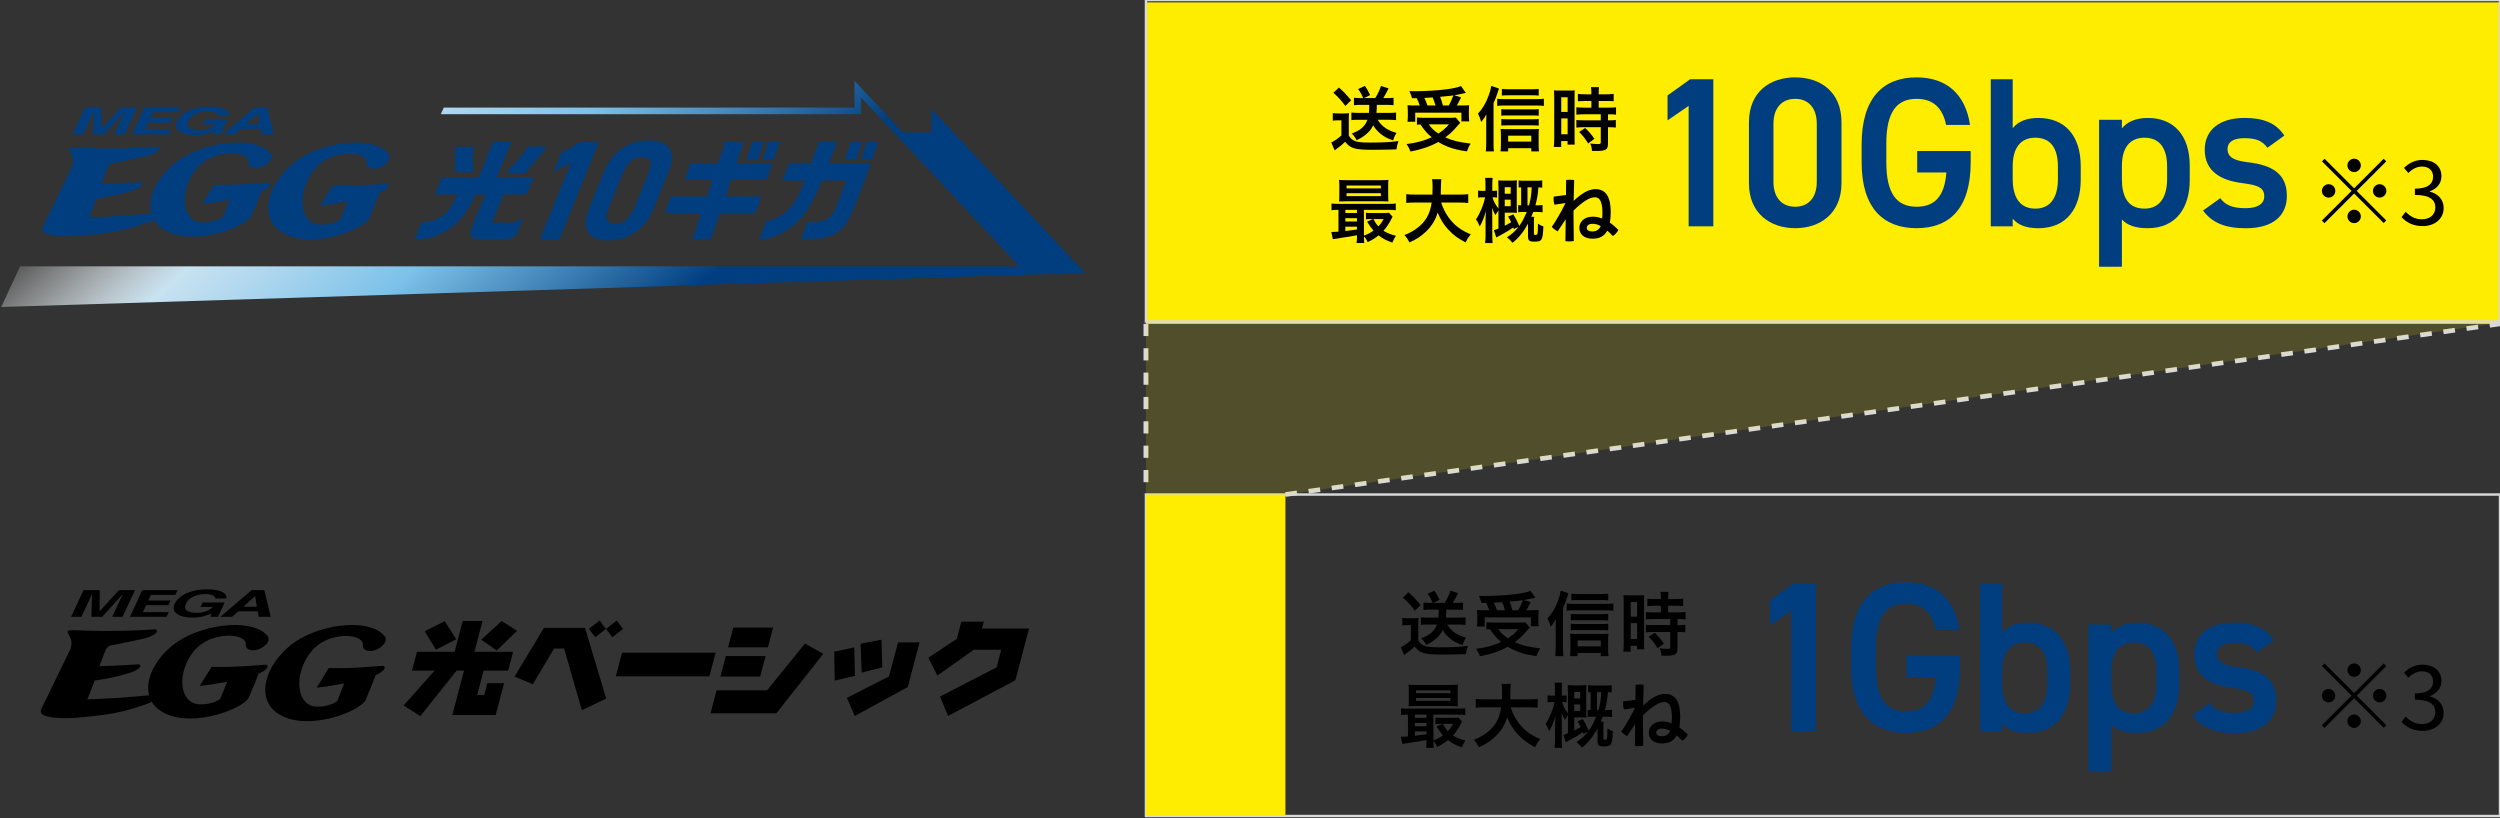<?xml version="1.0" encoding="utf-8"?>
<!-- Generator: Adobe Illustrator 28.5.0, SVG Export Plug-In . SVG Version: 9.03 Build 54727)  -->
<svg version="1.1" id="レイヤー_2" xmlns="http://www.w3.org/2000/svg" xmlns:xlink="http://www.w3.org/1999/xlink" x="0px"
	 y="0px" width="334.805px" height="109.608px" viewBox="0 0 334.805 109.608"
	 style="enable-background:new 0 0 334.805 109.608;" xml:space="preserve">
<rect x="0" y="0" width="334.805" height="109.608" fill="#333333" stroke="none"/>
<style type="text/css">
	.ドロップシャドウ{fill:none;}
	.角を丸くする_x0020_2_x0020_pt{fill:#FFFFFF;stroke:#231815;stroke-miterlimit:10;}
	.ライブ反射_x0020_X{fill:none;}
	.ベベルソフト{fill:url(#SVGID_1_);}
	.夕暮れ{fill:#FFFFFF;}
	.木の葉_GS{fill:#FFE100;}
	.ポンパドール_GS{fill-rule:evenodd;clip-rule:evenodd;fill:#4CACE2;}
	.st0{fill:#003E7F;}
	.st1{fill:#FFED00;}
	.st2{fill:none;stroke:#D9D9D9;stroke-width:0.627;stroke-miterlimit:10;stroke-dasharray:1.566;}
	.st3{fill:none;stroke:#D9D9D9;stroke-width:0.326;stroke-miterlimit:10;}
	.st4{fill:none;stroke:#D9D9D9;stroke-width:0.652;stroke-miterlimit:10;stroke-dasharray:1.631;}
	.st5{fill:url(#SVGID_00000099641624357806999580000017772165213930177208_);}
	.st6{opacity:0.15;fill:#FFED00;}
</style>
<linearGradient id="SVGID_1_" gradientUnits="userSpaceOnUse" x1="-762.958" y1="-496.141" x2="-762.251" y2="-495.434">
	<stop  offset="0" style="stop-color:#E6E7EA"/>
	<stop  offset="0.175" style="stop-color:#E2E3E6"/>
	<stop  offset="0.354" style="stop-color:#D6D7DA"/>
	<stop  offset="0.535" style="stop-color:#C1C4C5"/>
	<stop  offset="0.717" style="stop-color:#A4A8A8"/>
	<stop  offset="0.899" style="stop-color:#808584"/>
	<stop  offset="1" style="stop-color:#686E6C"/>
</linearGradient>
<g>
	<g>
		<g>
			<g>
				<path d="M187.797,82.744c0.249,0.038,0.403,0.048,0.759,0.048h0.701
					c0.25,0,0.509-0.01,0.721-0.038c-0.029,0.278-0.039,0.519-0.039,1.018v1.97
					c0.192,0.316,0.298,0.441,0.538,0.595c0.442,0.279,0.932,0.355,2.344,0.355
					c1.614,0,2.814-0.066,3.775-0.201c-0.173,0.509-0.202,0.605-0.278,1.114
					c-0.375,0.01-0.375,0.01-1.047,0.028c-0.279,0.01-1.662,0.029-2.143,0.029
					c-1.152,0-1.95-0.058-2.354-0.173c-0.586-0.153-0.884-0.355-1.325-0.903
					c-0.395,0.385-0.692,0.625-1.096,0.913c-0.067,0.048-0.221,0.173-0.308,0.24
					l-0.451-1.066c0.413-0.183,0.894-0.509,1.354-0.932v-2.027h-0.509
					c-0.26,0-0.403,0.01-0.644,0.048V82.744z M188.623,79.324
					c0.691,0.614,0.845,0.778,1.633,1.7l-0.778,0.759
					c-0.576-0.769-0.912-1.144-1.604-1.758L188.623,79.324z M191.475,81.638
					c-0.308,0-0.576,0.02-0.846,0.049V80.688c0.27,0.028,0.558,0.048,0.865,0.048
					h0.365c-0.202-0.5-0.327-0.74-0.673-1.211l0.903-0.422
					c0.288,0.394,0.489,0.759,0.701,1.229l-0.816,0.403h1.508
					c0.346-0.558,0.586-1.066,0.769-1.624l1.019,0.327
					c-0.106,0.201-0.106,0.201-0.327,0.624c-0.135,0.25-0.24,0.442-0.384,0.673
					h0.547c0.337,0,0.567-0.01,0.826-0.048v0.999
					c-0.308-0.029-0.586-0.049-0.902-0.049h-1.336
					c-0.009,0.52-0.019,0.73-0.058,1.076h1.797c0.346,0,0.586-0.01,0.836-0.048
					v1.019c-0.298-0.029-0.596-0.049-0.923-0.049h-1.527
					c0.202,0.365,0.452,0.653,0.788,0.933c0.471,0.374,0.884,0.576,1.729,0.835
					c-0.23,0.337-0.364,0.635-0.461,0.999c-0.874-0.307-1.268-0.528-1.786-0.979
					c-0.385-0.326-0.635-0.634-0.884-1.047c-0.23,0.48-0.471,0.787-0.865,1.133
					c-0.413,0.365-0.749,0.577-1.363,0.865c-0.173-0.365-0.375-0.644-0.644-0.894
					c0.662-0.259,1.037-0.461,1.354-0.739c0.337-0.289,0.577-0.653,0.75-1.105
					h-1.278c-0.316,0-0.614,0.02-0.874,0.049v-1.019
					c0.26,0.028,0.548,0.048,0.874,0.048h1.47
					c0.039-0.336,0.049-0.432,0.049-1.076H191.475z"/>
				<path d="M204.876,84.049c-0.163,0.154-0.163,0.154-0.836,0.913
					c-0.307,0.336-0.682,0.672-1.172,1.037c0.999,0.451,1.768,0.635,3.392,0.826
					c-0.212,0.327-0.365,0.644-0.49,1.047c-1.22-0.182-1.797-0.326-2.546-0.614
					c-0.48-0.192-0.864-0.375-1.307-0.644c-1.065,0.596-2.219,0.989-3.717,1.277
					c-0.164-0.423-0.279-0.644-0.519-0.999c1.277-0.153,2.411-0.461,3.361-0.913
					c-0.596-0.489-0.884-0.816-1.518-1.719c-0.269,0.02-0.288,0.02-0.461,0.038
					v-0.97c0.26,0.028,0.576,0.048,0.961,0.048h3.419
					c0.385,0,0.625-0.01,0.817-0.038L204.876,84.049z M198.401,80.746
					c-0.096-0.355-0.183-0.596-0.346-0.941c0.327,0.01,0.586,0.01,0.749,0.01
					c1.354,0,3.064-0.106,4.256-0.26c0.769-0.096,1.432-0.24,1.911-0.423
					l0.645,0.913c-0.154,0.028-0.174,0.038-0.404,0.086
					c-0.374,0.087-0.662,0.145-1.143,0.221l0.912,0.288
					c-0.413,0.826-0.432,0.846-0.576,1.086h0.625c0.537,0,0.749-0.01,1.018-0.038
					c-0.019,0.24-0.028,0.451-0.028,0.797v0.682c0,0.26,0.019,0.49,0.048,0.692
					h-1.047v-1.172h-6.187v1.22h-1.037c0.028-0.211,0.048-0.471,0.048-0.73v-0.691
					c0-0.269-0.01-0.471-0.039-0.797c0.288,0.028,0.528,0.038,1.038,0.038h0.596
					c-0.097-0.308-0.27-0.711-0.404-0.979H198.401z M201.552,81.725
					c-0.115-0.403-0.24-0.749-0.385-1.076c-0.028,0-0.394,0.02-1.104,0.058
					c0.153,0.327,0.288,0.653,0.413,1.019H201.552z M200.649,84.252
					c0.394,0.548,0.721,0.864,1.287,1.229c0.605-0.394,0.971-0.711,1.412-1.229
					H200.649z M203.329,81.725c0.25-0.442,0.452-0.894,0.615-1.354
					c-0.23,0.029-0.308,0.038-0.403,0.058c-0.097,0.01-0.336,0.028-0.683,0.067
					c-0.153,0.01-0.394,0.038-0.691,0.067c0.173,0.441,0.24,0.644,0.375,1.162
					H203.329z"/>
				<path d="M209.322,86.778c0,0.413,0.01,0.72,0.049,1.095h-1.086
					c0.038-0.365,0.058-0.634,0.058-1.104v-2.806c0-0.326,0-0.354,0.02-1.048
					c-0.202,0.385-0.308,0.539-0.691,1.019c-0.125-0.45-0.23-0.721-0.433-1.114
					c0.624-0.682,1.066-1.422,1.432-2.421c0.201-0.547,0.288-0.883,0.346-1.296
					l1.037,0.355c-0.028,0.087-0.096,0.278-0.192,0.566
					c-0.183,0.576-0.298,0.855-0.538,1.373V86.778z M209.812,80.823
					c0.23,0.038,0.451,0.048,0.778,0.048h4.592c0.374,0,0.634-0.02,0.884-0.048
					v0.96c-0.26-0.029-0.528-0.049-0.894-0.049h-4.582
					c-0.298,0-0.548,0.01-0.778,0.049V80.823z M211.282,87.873h-1.019
					c0.029-0.24,0.049-0.528,0.049-0.864v-1.326c0-0.297-0.02-0.585-0.039-0.815
					c0.202,0.02,0.452,0.029,0.769,0.029h3.555c0.374,0,0.596-0.01,0.807-0.029
					c-0.028,0.24-0.038,0.461-0.038,0.806v1.316c0,0.365,0.01,0.596,0.048,0.884
					h-1.037v-0.433h-3.094V87.873z M215.375,83.098
					c-0.212-0.028-0.433-0.038-0.74-0.038h-3.611
					c-0.317,0-0.452,0.01-0.663,0.028v-0.873
					c0.192,0.02,0.336,0.029,0.663,0.029h3.602c0.317,0,0.519-0.01,0.75-0.039
					V83.098z M215.375,84.423c-0.24-0.028-0.423-0.038-0.73-0.038h-3.621
					c-0.327,0-0.48,0.01-0.663,0.029V83.532c0.192,0.028,0.346,0.038,0.663,0.038
					h3.621c0.308,0,0.509-0.01,0.73-0.038V84.423z M215.375,80.399
					c-0.26-0.029-0.528-0.038-0.923-0.038h-3.17
					c-0.384,0-0.614,0.009-0.845,0.038v-0.893
					c0.269,0.029,0.537,0.048,0.932,0.048h3.007c0.441,0,0.739-0.019,0.999-0.048
					V80.399z M214.376,86.557v-0.788h-3.094v0.788H214.376z"/>
				<path d="M217.45,80.649c0-0.423-0.01-0.663-0.039-0.951
					c0.212,0.02,0.385,0.029,0.826,0.029h1.153c0.422,0,0.586-0.01,0.807-0.029
					c-0.02,0.212-0.02,0.385-0.02,0.933v5.389c0,0.49,0,0.711,0.02,0.941
					h-0.961v-0.471h-0.854v0.787h-0.989c0.038-0.297,0.058-0.624,0.058-1.113
					V80.649z M218.391,82.589h0.854v-1.969h-0.854V82.589z M218.391,85.577h0.854v-2.122
					h-0.854V85.577z M221.629,81.12c-0.788,0.02-0.788,0.02-1.009,0.039v-0.99
					c0.259,0.039,0.566,0.058,0.97,0.058h0.836v-0.249
					c0-0.27-0.02-0.48-0.058-0.711h1.085c-0.038,0.211-0.048,0.413-0.048,0.701
					v0.259h1.028c0.403,0,0.721-0.019,0.979-0.058v0.99
					c-0.259-0.029-0.548-0.039-0.97-0.039h-1.038v0.894h1.307
					c0.442,0,0.778-0.02,1.019-0.048v0.989c-0.26-0.038-0.51-0.048-0.923-0.048
					h-0.153v0.807h0.125c0.441,0,0.701-0.01,0.922-0.048v1.019
					c-0.269-0.039-0.509-0.049-0.922-0.049h-0.125v2.123
					c0,0.558-0.096,0.778-0.375,0.903c-0.239,0.105-0.566,0.153-1.047,0.153
					c-0.076,0-0.076,0-0.729,0c-0.02-0.413-0.087-0.691-0.23-0.999
					c0.23,0.039,0.72,0.077,1.057,0.077c0.288,0,0.355-0.048,0.355-0.259v-1.999
					h-2.258c-0.346,0-0.701,0.02-1.009,0.049V83.666
					c0.24,0.038,0.528,0.048,1.028,0.048h2.238V82.907h-2.238
					c-0.395,0-0.74,0.019-1.028,0.048v-0.989
					c0.24,0.028,0.586,0.048,1.037,0.048h0.971v-0.894H221.629z M221.993,86.816
					c-0.374-0.624-0.739-1.085-1.2-1.546l0.797-0.528
					c0.461,0.413,0.836,0.854,1.239,1.44L221.993,86.816z"/>
				<path d="M191.034,99.105c-0.884,0.163-0.884,0.163-1.911,0.316
					c-0.75,0.115-1.076,0.163-1.316,0.211l-0.211-0.97c0.066,0,0.105,0,0.153,0
					c0.153,0,0.413-0.01,0.807-0.038V95.704c-0.413,0-0.644,0.01-0.932,0.049
					v-0.902c0.25,0.038,0.49,0.048,0.971,0.048h6.656
					c0.48,0,0.721-0.01,0.98-0.048v0.902c-0.298-0.039-0.528-0.049-0.99-0.049
					h-3.275v3.449c0.49-0.173,0.913-0.403,1.277-0.673
					c-0.326-0.375-0.519-0.644-0.854-1.199l0.797-0.347h-0.249
					c-0.298,0-0.471,0.01-0.701,0.038v-0.883c0.211,0.029,0.403,0.038,0.797,0.038
					h1.585c0.317,0,0.548-0.009,0.701-0.038l0.49,0.537
					c-0.067,0.086-0.087,0.125-0.154,0.269c-0.307,0.624-0.682,1.182-1.075,1.604
					c0.423,0.278,0.941,0.49,1.671,0.672c-0.191,0.279-0.346,0.567-0.48,0.923
					c-0.999-0.385-1.258-0.528-1.844-0.98c-0.48,0.385-0.855,0.625-1.47,0.913
					c-0.115-0.308-0.288-0.566-0.49-0.788c0,0.385,0.01,0.653,0.048,0.903
					h-1.037c0.038-0.23,0.058-0.48,0.058-0.951V99.105z M195.213,93.774
					c0,0.355,0.01,0.576,0.038,0.807c-0.221-0.02-0.557-0.029-0.874-0.029
					h-4.774c-0.422,0-0.672,0.01-0.97,0.029c0.028-0.23,0.038-0.461,0.038-0.807
					v-1.269c0-0.355-0.01-0.576-0.038-0.815c0.316,0.028,0.557,0.038,0.999,0.038
					h4.61c0.442,0,0.692-0.01,1.009-0.038c-0.028,0.23-0.038,0.45-0.038,0.815
					V93.774z M191.034,95.704h-1.557v0.424h1.557V95.704z M191.034,96.818h-1.557v0.443
					h1.557V96.818z M191.034,97.952h-1.557v0.586
					c0.462-0.048,0.673-0.077,1.557-0.201V97.952z M189.641,92.834h4.592v-0.386
					h-4.592V92.834z M189.641,93.861h4.592v-0.386h-4.592V93.861z M193.234,96.934
					c0.249,0.48,0.394,0.683,0.662,0.979c0.298-0.297,0.461-0.528,0.701-0.979
					H193.234z"/>
				<path d="M202.321,94.725c0.24,0.845,0.73,1.758,1.354,2.459
					c0.691,0.797,1.479,1.335,2.604,1.796c-0.317,0.375-0.452,0.576-0.691,1.086
					c-1.009-0.519-1.662-1.009-2.325-1.72c-0.614-0.663-1.076-1.412-1.422-2.286
					c-0.288,0.971-0.777,1.787-1.537,2.526c-0.644,0.624-1.315,1.076-2.247,1.479
					c-0.164-0.355-0.365-0.653-0.663-0.989c0.673-0.27,1.047-0.471,1.527-0.808
					c1.259-0.884,1.893-1.94,2.113-3.544h-2.209c-0.596,0-0.875,0.009-1.191,0.058
					v-1.182c0.298,0.038,0.634,0.058,1.191,0.058h2.314
					c0.02-0.471,0.02-0.625,0.02-1.124c0-0.394-0.02-0.682-0.067-0.941h1.249
					c-0.048,0.336-0.058,0.471-0.067,1.114c0,0.384-0.01,0.605-0.02,0.951h2.498
					c0.528,0,0.864-0.02,1.182-0.058v1.182c-0.365-0.039-0.663-0.058-1.172-0.058
					H202.321z"/>
				<path d="M212.035,98.279c-0.028-0.105-0.038-0.144-0.066-0.23
					c-0.5,0.365-0.788,0.538-1.489,0.922c-0.489,0.26-0.528,0.279-0.788,0.433
					l-0.317-0.979c0.279-0.087,0.356-0.125,0.606-0.221V95.791
					c-0.087,0.106-0.135,0.183-0.164,0.222c-0.183,0.308-0.183,0.308-0.24,0.394
					c-0.192-0.336-0.279-0.528-0.442-0.961c0,0.192,0,0.192,0.01,0.442
					c0.01,0.105,0.01,0.441,0.01,0.721v2.392c0,0.451,0.019,0.836,0.048,1.152
					h-1.008c0.039-0.326,0.058-0.72,0.058-1.152v-1.998l0.02-0.5
					c0.01-0.105,0.01-0.211,0.02-0.326c0.009-0.096,0.019-0.153,0.019-0.308
					c-0.298,0.979-0.499,1.46-0.835,2.056c-0.192-0.471-0.289-0.644-0.51-0.932
					c0.548-0.807,1.066-2.065,1.22-2.968h-0.297c-0.289,0-0.471,0.009-0.635,0.038
					v-0.941c0.173,0.029,0.327,0.038,0.635,0.038h0.354v-0.769
					c0-0.441-0.009-0.701-0.048-0.97h1.008c-0.038,0.278-0.048,0.548-0.048,0.97
					v0.769h0.086c0.25,0,0.376-0.009,0.559-0.038v0.941
					c-0.174-0.029-0.317-0.038-0.539-0.038h-0.077
					c0.125,0.479,0.375,0.96,0.799,1.508v-2.872c0-0.403-0.01-0.663-0.029-0.903
					c0.183,0.02,0.432,0.029,0.749,0.029h1.019c0.316,0,0.547-0.01,0.748-0.029
					c-0.028,0.202-0.038,0.471-0.038,0.864v2.699c0,0.423,0.01,0.615,0.029,0.788
					c-0.145-0.019-0.288-0.028-0.614-0.028h-1.02v1.748
					c0.327-0.163,0.559-0.288,0.856-0.471c-0.135-0.288-0.202-0.403-0.404-0.759
					l0.701-0.288c0.423,0.721,0.423,0.721,0.788,1.546
					c0.375-0.519,0.672-1.085,0.998-1.873h-0.287c-0.355,0-0.614,0.01-0.855,0.039
					v-0.951c0.164,0.019,0.231,0.019,0.395,0.028V92.688
					c-0.163,0.01-0.221,0.01-0.337,0.02v-0.951
					c0.27,0.038,0.442,0.048,0.826,0.048h1.509c0.326,0,0.566-0.01,0.826-0.048
					v0.971c-0.212-0.02-0.308-0.029-0.51-0.039
					c-0.086,1.086-0.163,1.479-0.403,2.411h0.096c0.404,0,0.605-0.01,0.865-0.048
					v0.979c-0.26-0.038-0.48-0.048-0.894-0.048h-0.355
					c-0.115,0.298-0.153,0.385-0.269,0.653h0.394
					c-0.029,0.202-0.038,0.346-0.038,0.586v1.595c0,0.202,0.048,0.25,0.201,0.25
					c0.125,0,0.221-0.038,0.25-0.115c0.058-0.106,0.086-0.48,0.086-1.038
					c0-0.076,0-0.201,0-0.355c0.279,0.192,0.471,0.279,0.73,0.355
					c-0.038,1.086-0.105,1.509-0.269,1.758c-0.145,0.222-0.355,0.289-0.903,0.289
					c-0.74,0-0.884-0.125-0.884-0.788v-1.623c-0.586,1.095-1.269,1.94-2.075,2.564
					c-0.269-0.327-0.451-0.509-0.759-0.721c0.605-0.384,1.134-0.854,1.565-1.412
					L212.035,98.279z M211.623,93.544v-0.874h-0.799v0.874H211.623z M210.824,95.214
					h0.799v-0.874h-0.799V95.214z M214.072,95.099
					c0.23-0.836,0.316-1.393,0.364-2.411h-0.567v2.411H214.072z"/>
				<path d="M217.477,95.013c-0.077-0.23-0.115-0.528-0.115-0.798
					c0-0.105,0.01-0.201,0.02-0.288c0.547-0.067,1.085-0.135,1.643-0.211
					l0.019-2.018c0.164-0.02,0.327-0.028,0.49-0.028
					c0.192,0,0.394,0.009,0.586,0.028c-0.028,0.894-0.048,1.883-0.067,2.805
					c0.433-0.432,0.971-0.854,1.479-1.143c0.538-0.308,1.019-0.433,1.441-0.433
					c1.431,0,2.046,1.104,2.046,3.094c0,0.499-0.048,0.97-0.115,1.402
					c0.374,0.249,0.749,0.576,1.134,0.96c-0.145,0.317-0.442,0.645-0.74,0.826
					c-0.25-0.278-0.499-0.519-0.739-0.72c-0.433,0.769-1.048,1.075-1.988,1.075
					c-1.066,0-1.759-0.547-1.759-1.46c0-0.749,0.615-1.489,1.777-1.489
					c0.413,0,0.846,0.077,1.277,0.25c0.029-0.269,0.039-0.547,0.039-0.845
					c0-1.374-0.365-1.998-0.971-1.998c-0.346,0-0.691,0.096-1.057,0.307
					c-0.604,0.347-1.287,0.894-1.844,1.479v0.73c0,1.104,0.019,2.189,0.038,3.333
					c-0.202,0.038-0.423,0.058-0.634,0.058c-0.173,0-0.336-0.01-0.49-0.038
					l0.038-2.93c-0.413,0.614-0.787,1.19-1.075,1.623
					c-0.26-0.135-0.615-0.403-0.788-0.605c0.615-0.874,1.239-1.979,1.845-3.198
					L217.477,95.013z M222.597,97.568c-0.548,0-0.788,0.26-0.788,0.538
					c0,0.298,0.24,0.49,0.74,0.49c0.471,0,0.864-0.173,1.134-0.721
					C223.299,97.665,222.933,97.568,222.597,97.568z"/>
			</g>
		</g>
		<g>
			<path class="st0" d="M243.198,97.91h-3.308V81.779l-2.825,1.941v-3.341l3.025-2.17
				h3.107V97.91z"/>
			<path class="st0" d="M262.501,87.821v1.509c0,6.182-2.829,8.828-7.25,8.828
				c-4.391,0-7.356-2.646-7.356-8.828V86.963c0-6.355,2.966-9.001,7.356-9.001
				c3.992,0,6.536,2.22,7.164,6.366h-3.2c-0.484-2.29-1.739-3.492-3.964-3.492
				c-2.623,0-4.049,1.718-4.049,5.983v2.511c0,4.244,1.426,5.954,4.049,5.954
				c2.51,0,3.765-1.481,3.992-4.589h-3.906v-2.874H262.501z"/>
			<path class="st0" d="M268.13,84.76c0.771-0.938,1.914-1.365,3.428-1.365
				c3.484,0,5.682,2.275,5.682,6.467v1.797c0,3.794-1.855,6.502-5.682,6.502
				c-1.6,0-2.714-0.428-3.428-1.278v1.027h-2.939V78.21h2.939V84.76z
				 M274.185,91.574v-1.654c0-2.481-0.972-3.879-3.028-3.879
				c-1.971,0-2.999,1.369-3.027,3.708v1.825c0,2.225,0.8,3.964,3.027,3.964
				C273.357,95.538,274.185,93.798,274.185,91.574z"/>
			<path class="st0" d="M291.838,91.715c0,3.708-1.829,6.445-5.63,6.445
				c-1.656,0-2.742-0.399-3.456-1.169v6.328h-3.054V83.643h3.054v1.146
				c0.714-0.882,1.856-1.394,3.485-1.394c3.428,0,5.601,2.304,5.601,6.382V91.715z
				 M288.808,91.574v-1.654c0-2.481-1-3.879-3.028-3.879c-2,0-3,1.369-3.028,3.707
				v1.825c0,2.226,0.714,3.965,3.028,3.965
				C287.951,95.538,288.808,93.798,288.808,91.574z"/>
			<path class="st0" d="M302.245,87.384c-0.687-0.884-1.4-1.282-3.115-1.282
				c-1.286,0-2.229,0.427-2.229,1.453c0,1.196,1.057,1.567,2.715,1.767
				c3.172,0.371,5.229,1.482,5.229,4.503c0,2.624-1.801,4.34-5.487,4.34
				c-2.914,0-4.569-0.801-5.739-2.373l2.312-1.653
				c0.656,0.883,1.514,1.339,3.399,1.339c1.571,0,2.486-0.569,2.486-1.567
				c0-1.168-0.743-1.51-2.973-1.795c-2.713-0.342-4.996-1.482-4.996-4.475
				c0-2.537,1.854-4.25,5.34-4.25c2.343,0,4.2,0.6,5.314,2.369L302.245,87.384z"/>
		</g>
	</g>
	<g>
		<path d="M319.226,88.858l0.349,0.349l-3.958,3.957l3.958,3.958l-0.349,0.348
			l-3.957-3.958l-3.97,3.971l-0.349-0.348l3.97-3.971l-3.957-3.957l0.348-0.349
			l3.958,3.958L319.226,88.858z M311.85,94.064c-0.491,0-0.899-0.408-0.899-0.9
			c0-0.491,0.408-0.899,0.899-0.899c0.492,0,0.9,0.408,0.9,0.899
			C312.751,93.656,312.343,94.064,311.85,94.064z M314.37,89.746
			c0-0.491,0.407-0.899,0.899-0.899c0.491,0,0.899,0.408,0.899,0.899
			c0,0.492-0.408,0.899-0.899,0.899C314.777,90.645,314.37,90.238,314.37,89.746z
			 M316.169,96.582c0,0.492-0.408,0.9-0.899,0.9
			c-0.492,0-0.899-0.408-0.899-0.9c0-0.491,0.407-0.898,0.899-0.898
			C315.76,95.683,316.169,96.09,316.169,96.582z M318.687,92.264
			c0.491,0,0.899,0.408,0.899,0.899c0,0.492-0.408,0.9-0.899,0.9
			c-0.492,0-0.899-0.408-0.899-0.9C317.788,92.672,318.195,92.264,318.687,92.264z"/>
		<path d="M321.62,96.678l0.552-0.72c0.516,0.539,1.188,1.008,2.183,1.008
			c1.044,0,1.787-0.612,1.787-1.571c0-1.02-0.707-1.691-2.734-1.691v-0.84
			c1.812,0,2.435-0.707,2.435-1.606c0-0.828-0.575-1.355-1.487-1.355
			c-0.707,0-1.331,0.359-1.822,0.863l-0.588-0.684
			c0.659-0.623,1.438-1.067,2.458-1.067c1.476,0,2.555,0.779,2.555,2.171
			c0,1.031-0.636,1.691-1.559,2.027v0.048c1.031,0.251,1.858,1.007,1.858,2.183
			c0,1.523-1.259,2.435-2.818,2.435C323.059,97.878,322.196,97.301,321.62,96.678z"/>
	</g>
	<rect x="153.469" y="0.318" class="st1" width="181.336" height="43.054"/>
	<line class="st2" x1="172.146" y1="66.228" x2="334.805" y2="43.372"/>
	<g>
		<g>
			<g>
				<path d="M178.491,15.145c0.249,0.038,0.403,0.048,0.759,0.048h0.701
					c0.25,0,0.509-0.01,0.721-0.038c-0.029,0.278-0.039,0.519-0.039,1.019v1.969
					c0.192,0.317,0.298,0.442,0.538,0.596c0.442,0.278,0.932,0.355,2.344,0.355
					c1.614,0,2.814-0.067,3.775-0.202c-0.173,0.51-0.202,0.605-0.278,1.114
					c-0.375,0.01-0.375,0.01-1.047,0.029c-0.279,0.01-1.662,0.029-2.143,0.029
					c-1.152,0-1.95-0.059-2.354-0.174c-0.586-0.153-0.884-0.355-1.325-0.902
					c-0.395,0.384-0.692,0.624-1.096,0.912c-0.067,0.048-0.221,0.173-0.308,0.24
					l-0.451-1.066c0.413-0.183,0.894-0.509,1.354-0.932v-2.026h-0.509
					c-0.26,0-0.403,0.009-0.644,0.048V15.145z M179.317,11.725
					c0.691,0.615,0.845,0.778,1.633,1.7l-0.778,0.76
					c-0.576-0.77-0.912-1.144-1.604-1.759L179.317,11.725z M182.17,14.041
					c-0.308,0-0.576,0.02-0.846,0.048v-0.999
					c0.27,0.029,0.558,0.048,0.865,0.048h0.365
					c-0.202-0.499-0.327-0.739-0.673-1.21l0.903-0.423
					c0.288,0.394,0.489,0.759,0.701,1.229l-0.816,0.403h1.508
					c0.346-0.557,0.586-1.066,0.769-1.623l1.019,0.326
					c-0.106,0.202-0.106,0.202-0.327,0.625c-0.135,0.249-0.24,0.441-0.384,0.672
					h0.547c0.337,0,0.567-0.009,0.826-0.048v0.999
					c-0.308-0.028-0.586-0.048-0.902-0.048h-1.336
					c-0.009,0.519-0.019,0.73-0.058,1.076h1.797c0.346,0,0.586-0.01,0.836-0.049
					v1.019c-0.298-0.028-0.596-0.048-0.923-0.048h-1.527
					c0.202,0.365,0.452,0.653,0.788,0.932c0.471,0.375,0.884,0.576,1.729,0.836
					c-0.23,0.336-0.364,0.634-0.461,0.999c-0.874-0.308-1.268-0.528-1.786-0.979
					c-0.385-0.327-0.635-0.635-0.884-1.048c-0.23,0.48-0.471,0.788-0.865,1.134
					c-0.413,0.365-0.749,0.576-1.363,0.864c-0.173-0.364-0.375-0.644-0.644-0.894
					c0.662-0.259,1.037-0.461,1.354-0.739c0.337-0.288,0.577-0.653,0.75-1.104
					h-1.278c-0.316,0-0.614,0.02-0.874,0.048v-1.019
					c0.26,0.029,0.548,0.049,0.874,0.049h1.47
					c0.039-0.337,0.049-0.433,0.049-1.076H182.17z"/>
				<path d="M195.57,16.452c-0.163,0.153-0.163,0.153-0.836,0.912
					c-0.307,0.337-0.682,0.673-1.172,1.038c0.999,0.451,1.768,0.634,3.392,0.826
					c-0.212,0.326-0.365,0.644-0.49,1.047c-1.22-0.183-1.797-0.327-2.546-0.615
					c-0.48-0.191-0.864-0.374-1.307-0.644c-1.065,0.596-2.219,0.989-3.717,1.278
					c-0.164-0.423-0.279-0.645-0.519-1c1.277-0.153,2.411-0.461,3.361-0.912
					c-0.596-0.49-0.884-0.816-1.518-1.72c-0.269,0.02-0.288,0.02-0.461,0.039
					v-0.971c0.26,0.029,0.576,0.048,0.961,0.048h3.419
					c0.385,0,0.625-0.01,0.817-0.038L195.57,16.452z M189.095,13.147
					c-0.096-0.355-0.183-0.596-0.346-0.941c0.327,0.01,0.586,0.01,0.749,0.01
					c1.354,0,3.064-0.105,4.256-0.26c0.769-0.096,1.432-0.239,1.911-0.422
					l0.645,0.912c-0.154,0.028-0.174,0.038-0.404,0.087
					c-0.374,0.086-0.662,0.144-1.143,0.221l0.912,0.288
					c-0.413,0.826-0.432,0.845-0.576,1.085h0.625c0.537,0,0.749-0.009,1.018-0.038
					c-0.019,0.24-0.028,0.451-0.028,0.798v0.682c0,0.26,0.019,0.49,0.048,0.691
					h-1.047v-1.172h-6.187v1.22h-1.037c0.028-0.211,0.048-0.471,0.048-0.729v-0.691
					c0-0.27-0.01-0.471-0.039-0.798c0.288,0.029,0.528,0.038,1.038,0.038h0.596
					c-0.097-0.307-0.27-0.711-0.404-0.979H189.095z M192.247,14.127
					c-0.115-0.403-0.24-0.749-0.385-1.075c-0.028,0-0.394,0.019-1.104,0.058
					c0.153,0.326,0.288,0.653,0.413,1.018H192.247z M191.344,16.654
					c0.394,0.547,0.721,0.864,1.287,1.229c0.605-0.394,0.971-0.71,1.412-1.229
					H191.344z M194.023,14.127c0.25-0.441,0.452-0.893,0.615-1.354
					c-0.23,0.028-0.308,0.038-0.403,0.057c-0.097,0.01-0.336,0.029-0.683,0.067
					c-0.153,0.01-0.394,0.039-0.691,0.067c0.173,0.442,0.24,0.644,0.375,1.162
					H194.023z"/>
				<path d="M200.016,19.18c0,0.412,0.01,0.72,0.049,1.094h-1.086
					c0.038-0.364,0.058-0.634,0.058-1.104v-2.806c0-0.326,0-0.354,0.02-1.047
					c-0.202,0.385-0.308,0.538-0.691,1.019c-0.125-0.451-0.23-0.721-0.433-1.114
					c0.624-0.682,1.066-1.422,1.432-2.422c0.201-0.547,0.288-0.882,0.346-1.295
					l1.037,0.355c-0.028,0.086-0.096,0.278-0.192,0.565
					c-0.183,0.577-0.298,0.855-0.538,1.374V19.18z M200.507,13.224
					c0.23,0.039,0.451,0.049,0.778,0.049h4.592c0.374,0,0.634-0.02,0.884-0.049
					v0.96c-0.26-0.029-0.528-0.048-0.894-0.048h-4.582
					c-0.298,0-0.548,0.01-0.778,0.048V13.224z M201.976,20.274h-1.019
					c0.029-0.24,0.049-0.528,0.049-0.864v-1.325c0-0.298-0.02-0.586-0.039-0.815
					c0.202,0.019,0.452,0.028,0.769,0.028h3.555c0.374,0,0.596-0.01,0.807-0.028
					c-0.028,0.239-0.038,0.46-0.038,0.806v1.316c0,0.364,0.01,0.595,0.048,0.883
					h-1.037v-0.432h-3.094V20.274z M206.069,15.5
					c-0.212-0.028-0.433-0.038-0.74-0.038h-3.611
					c-0.317,0-0.452,0.01-0.663,0.029v-0.873
					c0.192,0.019,0.336,0.028,0.663,0.028h3.602c0.317,0,0.519-0.01,0.75-0.038
					V15.5z M206.069,16.826c-0.24-0.029-0.423-0.038-0.73-0.038h-3.621
					c-0.327,0-0.48,0.009-0.663,0.028v-0.883
					c0.192,0.029,0.346,0.039,0.663,0.039h3.621c0.308,0,0.509-0.01,0.73-0.039
					V16.826z M206.069,12.8c-0.26-0.028-0.528-0.038-0.923-0.038h-3.17
					c-0.384,0-0.614,0.01-0.845,0.038v-0.892
					c0.269,0.028,0.537,0.048,0.932,0.048h3.007c0.441,0,0.739-0.02,0.999-0.048
					V12.8z M205.07,18.96v-0.789h-3.094v0.789H205.07z"/>
				<path d="M208.144,13.051c0-0.423-0.01-0.663-0.039-0.951
					c0.212,0.02,0.385,0.028,0.826,0.028h1.153c0.422,0,0.586-0.009,0.807-0.028
					c-0.02,0.211-0.02,0.384-0.02,0.932v5.389c0,0.49,0,0.711,0.02,0.941
					h-0.961v-0.471h-0.854v0.788h-0.989c0.038-0.298,0.058-0.624,0.058-1.114
					V13.051z M209.086,14.992h0.854v-1.97h-0.854V14.992z M209.086,17.979h0.854v-2.123
					h-0.854V17.979z M212.323,13.522c-0.788,0.019-0.788,0.019-1.009,0.038v-0.989
					c0.259,0.038,0.566,0.058,0.97,0.058h0.836v-0.25
					c0-0.269-0.02-0.48-0.058-0.711h1.085c-0.038,0.212-0.048,0.413-0.048,0.701
					v0.26h1.028c0.403,0,0.721-0.02,0.979-0.058v0.989
					c-0.259-0.028-0.548-0.038-0.97-0.038h-1.038v0.894h1.307
					c0.442,0,0.778-0.02,1.019-0.049v0.99c-0.26-0.039-0.51-0.049-0.923-0.049
					h-0.153v0.808h0.125c0.441,0,0.701-0.01,0.922-0.048v1.018
					c-0.269-0.038-0.509-0.048-0.922-0.048h-0.125v2.123
					c0,0.557-0.096,0.778-0.375,0.903c-0.239,0.105-0.566,0.153-1.047,0.153
					c-0.076,0-0.076,0-0.729,0c-0.02-0.413-0.087-0.691-0.23-0.999
					c0.23,0.038,0.72,0.076,1.057,0.076c0.288,0,0.355-0.048,0.355-0.259v-1.998
					h-2.258c-0.346,0-0.701,0.02-1.009,0.048v-1.018
					c0.24,0.038,0.528,0.048,1.028,0.048h2.238v-0.808h-2.238
					c-0.395,0-0.74,0.02-1.028,0.049V14.367c0.24,0.029,0.586,0.049,1.037,0.049
					h0.971v-0.894H212.323z M212.687,19.218c-0.374-0.625-0.739-1.086-1.2-1.547
					l0.797-0.528c0.461,0.413,0.836,0.855,1.239,1.441L212.687,19.218z"/>
				<path d="M181.728,31.506c-0.884,0.163-0.884,0.163-1.911,0.317
					c-0.75,0.115-1.076,0.163-1.316,0.211l-0.211-0.971c0.066,0,0.105,0,0.153,0
					c0.153,0,0.413-0.009,0.807-0.038v-2.92c-0.413,0-0.644,0.01-0.932,0.048
					v-0.901c0.25,0.038,0.49,0.048,0.971,0.048h6.656
					c0.48,0,0.721-0.01,0.98-0.048v0.901c-0.298-0.038-0.528-0.048-0.99-0.048
					h-3.275v3.448c0.49-0.173,0.913-0.403,1.277-0.672
					c-0.326-0.375-0.519-0.644-0.854-1.2l0.797-0.346h-0.249
					c-0.298,0-0.471,0.009-0.701,0.037V28.492c0.211,0.028,0.403,0.038,0.797,0.038
					h1.585c0.317,0,0.548-0.01,0.701-0.038l0.49,0.537
					c-0.067,0.086-0.087,0.124-0.154,0.269c-0.307,0.624-0.682,1.181-1.075,1.604
					c0.423,0.279,0.941,0.49,1.671,0.673c-0.191,0.278-0.346,0.566-0.48,0.922
					c-0.999-0.384-1.258-0.528-1.844-0.979c-0.48,0.384-0.855,0.624-1.47,0.912
					c-0.115-0.307-0.288-0.566-0.49-0.787c0,0.384,0.01,0.653,0.048,0.902h-1.037
					c0.038-0.23,0.058-0.479,0.058-0.95V31.506z M185.907,26.176
					c0,0.354,0.01,0.575,0.038,0.806c-0.221-0.02-0.557-0.029-0.874-0.029
					h-4.774c-0.422,0-0.672,0.01-0.97,0.029c0.028-0.23,0.038-0.46,0.038-0.806
					v-1.269c0-0.355-0.01-0.576-0.038-0.816c0.316,0.029,0.557,0.039,0.999,0.039
					h4.61c0.442,0,0.692-0.01,1.009-0.039c-0.028,0.23-0.038,0.451-0.038,0.816
					V26.176z M181.728,28.106h-1.557v0.423h1.557V28.106z M181.728,29.22h-1.557
					v0.443h1.557V29.22z M181.728,30.354h-1.557v0.586
					c0.462-0.048,0.673-0.077,1.557-0.202V30.354z M180.336,25.235h4.592v-0.386
					h-4.592V25.235z M180.336,26.263h4.592v-0.386h-4.592V26.263z M183.928,29.337
					c0.249,0.479,0.394,0.682,0.662,0.979c0.298-0.298,0.461-0.528,0.701-0.979
					H183.928z"/>
				<path d="M193.015,27.127c0.24,0.846,0.73,1.758,1.354,2.459
					c0.691,0.798,1.479,1.336,2.604,1.797c-0.317,0.374-0.452,0.576-0.691,1.085
					c-1.009-0.519-1.662-1.009-2.325-1.72c-0.614-0.662-1.076-1.411-1.422-2.285
					c-0.288,0.97-0.777,1.786-1.537,2.525c-0.644,0.625-1.315,1.076-2.247,1.479
					c-0.164-0.355-0.365-0.653-0.663-0.989c0.673-0.269,1.047-0.471,1.527-0.807
					c1.259-0.884,1.893-1.94,2.113-3.545h-2.209c-0.596,0-0.875,0.01-1.191,0.058
					v-1.182c0.298,0.039,0.634,0.058,1.191,0.058h2.314
					c0.02-0.471,0.02-0.624,0.02-1.124c0-0.394-0.02-0.682-0.067-0.94h1.249
					c-0.048,0.336-0.058,0.47-0.067,1.113c0,0.385-0.01,0.605-0.02,0.951h2.498
					c0.528,0,0.864-0.019,1.182-0.058v1.182c-0.365-0.038-0.663-0.058-1.172-0.058
					H193.015z"/>
				<path d="M202.729,30.681c-0.028-0.105-0.038-0.145-0.066-0.23
					c-0.5,0.364-0.788,0.537-1.489,0.922c-0.489,0.26-0.528,0.278-0.788,0.433
					l-0.317-0.98c0.279-0.086,0.356-0.125,0.606-0.221v-2.411
					c-0.087,0.105-0.135,0.183-0.164,0.221c-0.183,0.308-0.183,0.308-0.24,0.395
					c-0.192-0.337-0.279-0.529-0.442-0.961c0,0.192,0,0.192,0.01,0.441
					c0.01,0.106,0.01,0.442,0.01,0.721v2.393c0,0.451,0.019,0.835,0.048,1.152
					h-1.008c0.039-0.327,0.058-0.721,0.058-1.152v-1.999l0.02-0.499
					c0.01-0.105,0.01-0.211,0.02-0.326c0.009-0.097,0.019-0.154,0.019-0.308
					c-0.298,0.979-0.499,1.46-0.835,2.056c-0.192-0.471-0.289-0.644-0.51-0.932
					c0.548-0.808,1.066-2.065,1.22-2.969h-0.297c-0.289,0-0.471,0.01-0.635,0.039
					V25.523c0.173,0.028,0.327,0.038,0.635,0.038h0.354v-0.769
					c0-0.442-0.009-0.701-0.048-0.971h1.008c-0.038,0.279-0.048,0.548-0.048,0.971
					v0.769h0.086c0.25,0,0.376-0.01,0.559-0.038v0.941
					c-0.174-0.029-0.317-0.039-0.539-0.039h-0.077
					c0.125,0.48,0.375,0.961,0.799,1.508v-2.872c0-0.403-0.01-0.662-0.029-0.902
					c0.183,0.019,0.432,0.028,0.749,0.028h1.019c0.316,0,0.547-0.01,0.748-0.028
					c-0.028,0.201-0.038,0.471-0.038,0.864v2.699c0,0.423,0.01,0.615,0.029,0.788
					c-0.145-0.02-0.288-0.029-0.614-0.029h-1.02v1.748
					c0.327-0.163,0.559-0.288,0.856-0.471c-0.135-0.288-0.202-0.403-0.404-0.759
					l0.701-0.288c0.423,0.721,0.423,0.721,0.788,1.547
					c0.375-0.519,0.672-1.086,0.998-1.873h-0.287c-0.355,0-0.614,0.01-0.855,0.038
					v-0.951c0.164,0.02,0.231,0.02,0.395,0.029v-2.411
					c-0.163,0.01-0.221,0.01-0.337,0.019v-0.95
					c0.27,0.038,0.442,0.048,0.826,0.048h1.509c0.326,0,0.566-0.01,0.826-0.048
					v0.97c-0.212-0.02-0.308-0.028-0.51-0.038
					c-0.086,1.085-0.163,1.479-0.403,2.411h0.096c0.404,0,0.605-0.01,0.865-0.048
					v0.979c-0.26-0.038-0.48-0.048-0.894-0.048h-0.355
					c-0.115,0.298-0.153,0.384-0.269,0.653h0.394
					c-0.029,0.201-0.038,0.346-0.038,0.586v1.594c0,0.202,0.048,0.25,0.201,0.25
					c0.125,0,0.221-0.038,0.25-0.115c0.058-0.105,0.086-0.48,0.086-1.037
					c0-0.077,0-0.202,0-0.355c0.279,0.192,0.471,0.278,0.73,0.355
					c-0.038,1.086-0.105,1.508-0.269,1.758c-0.145,0.221-0.355,0.288-0.903,0.288
					c-0.74,0-0.884-0.125-0.884-0.788v-1.623c-0.586,1.096-1.269,1.94-2.075,2.564
					c-0.269-0.326-0.451-0.509-0.759-0.72c0.605-0.385,1.134-0.855,1.565-1.412
					L202.729,30.681z M202.317,25.945v-0.874h-0.799v0.874H202.317z M201.518,27.617
					h0.799v-0.874h-0.799V27.617z M204.766,27.502
					c0.23-0.836,0.316-1.393,0.364-2.411h-0.567v2.411H204.766z"/>
				<path d="M208.172,27.415c-0.077-0.23-0.115-0.528-0.115-0.797
					c0-0.105,0.01-0.202,0.02-0.288c0.547-0.067,1.085-0.135,1.643-0.212
					l0.019-2.017c0.164-0.02,0.327-0.029,0.49-0.029
					c0.192,0,0.394,0.01,0.586,0.029c-0.028,0.893-0.048,1.883-0.067,2.805
					c0.433-0.433,0.971-0.855,1.479-1.144c0.538-0.307,1.019-0.432,1.441-0.432
					c1.431,0,2.046,1.104,2.046,3.093c0,0.5-0.048,0.971-0.115,1.402
					c0.374,0.25,0.749,0.576,1.134,0.961c-0.145,0.316-0.442,0.644-0.74,0.826
					c-0.25-0.278-0.499-0.519-0.739-0.721c-0.433,0.769-1.048,1.076-1.988,1.076
					c-1.066,0-1.759-0.548-1.759-1.46c0-0.75,0.615-1.489,1.777-1.489
					c0.413,0,0.846,0.077,1.277,0.25c0.029-0.27,0.039-0.548,0.039-0.846
					c0-1.373-0.365-1.998-0.971-1.998c-0.346,0-0.691,0.096-1.057,0.308
					c-0.604,0.346-1.287,0.894-1.844,1.479v0.729c0,1.104,0.019,2.19,0.038,3.334
					c-0.202,0.038-0.423,0.058-0.634,0.058c-0.173,0-0.336-0.01-0.49-0.039
					l0.038-2.93c-0.413,0.615-0.787,1.191-1.075,1.623
					c-0.26-0.134-0.615-0.403-0.788-0.604c0.615-0.874,1.239-1.979,1.845-3.199
					L208.172,27.415z M213.292,29.97c-0.548,0-0.788,0.259-0.788,0.538
					c0,0.298,0.24,0.489,0.74,0.489c0.471,0,0.864-0.173,1.134-0.721
					C213.993,30.066,213.628,29.97,213.292,29.97z"/>
			</g>
		</g>
		<g>
			<path class="st0" d="M229.453,30.311h-3.308V14.18l-2.825,1.941V12.782l3.025-2.17
				h3.107V30.311z"/>
			<path class="st0" d="M240.42,30.56c-3.287,0-6.197-1.936-6.197-6.016v-8.138
				c0-4.194,2.91-6.044,6.197-6.044s6.195,1.85,6.195,6.016v8.166
				C246.615,28.625,243.707,30.56,240.42,30.56z M240.42,13.237
				c-1.801,0-2.916,1.229-2.916,3.341v7.768c0,2.113,1.115,3.341,2.916,3.341
				c1.772,0,2.888-1.228,2.888-3.341v-7.768
				C243.307,14.465,242.192,13.237,240.42,13.237z"/>
			<path class="st0" d="M263.918,20.223v1.508c0,6.183-2.829,8.829-7.25,8.829
				c-4.391,0-7.356-2.646-7.356-8.829v-2.366c0-6.355,2.966-9.002,7.356-9.002
				c3.992,0,6.536,2.22,7.164,6.367h-3.2c-0.484-2.29-1.739-3.493-3.964-3.493
				c-2.623,0-4.049,1.718-4.049,5.984v2.51c0,4.245,1.426,5.955,4.049,5.955
				c2.51,0,3.765-1.482,3.992-4.589h-3.906v-2.874H263.918z"/>
			<path class="st0" d="M269.546,17.163c0.771-0.938,1.914-1.366,3.428-1.366
				c3.484,0,5.682,2.276,5.682,6.468v1.797c0,3.793-1.855,6.501-5.682,6.501
				c-1.6,0-2.714-0.427-3.428-1.277v1.026h-2.939V10.612h2.939V17.163z
				 M275.601,23.975v-1.653c0-2.481-0.972-3.879-3.028-3.879
				c-1.971,0-2.999,1.368-3.027,3.707v1.825c0,2.225,0.8,3.965,3.027,3.965
				C274.773,27.94,275.601,26.2,275.601,23.975z"/>
			<path class="st0" d="M293.254,24.118c0,3.708-1.829,6.444-5.63,6.444
				c-1.656,0-2.742-0.398-3.456-1.168v6.328h-3.054V16.046h3.054v1.146
				c0.714-0.882,1.856-1.395,3.485-1.395c3.428,0,5.601,2.305,5.601,6.382V24.118z
				 M290.224,23.975v-1.653c0-2.481-1-3.879-3.028-3.879c-2,0-3,1.368-3.028,3.707
				v1.825c0,2.225,0.714,3.965,3.028,3.965
				C289.367,27.94,290.224,26.2,290.224,23.975z"/>
			<path class="st0" d="M303.661,19.787c-0.687-0.884-1.4-1.283-3.115-1.283
				c-1.286,0-2.229,0.428-2.229,1.453c0,1.197,1.057,1.568,2.715,1.768
				c3.172,0.37,5.229,1.481,5.229,4.502c0,2.625-1.801,4.34-5.487,4.34
				c-2.914,0-4.569-0.8-5.739-2.372l2.312-1.654
				c0.656,0.884,1.514,1.34,3.399,1.34c1.571,0,2.486-0.57,2.486-1.567
				c0-1.168-0.743-1.511-2.973-1.795c-2.713-0.343-4.996-1.482-4.996-4.475
				c0-2.537,1.854-4.25,5.34-4.25c2.343,0,4.2,0.6,5.314,2.369
				L303.661,19.787z"/>
		</g>
	</g>
	<g>
		<path d="M319.227,21.26l0.349,0.348l-3.958,3.958l3.958,3.958l-0.349,0.348
			l-3.957-3.958l-3.97,3.97l-0.349-0.348l3.97-3.97l-3.957-3.958l0.348-0.348
			l3.958,3.958L319.227,21.26z M311.851,26.465c-0.491,0-0.899-0.407-0.899-0.899
			s0.408-0.899,0.899-0.899c0.492,0,0.9,0.407,0.9,0.899
			S312.344,26.465,311.851,26.465z M314.371,22.148c0-0.492,0.407-0.899,0.899-0.899
			c0.491,0,0.899,0.407,0.899,0.899c0,0.491-0.408,0.899-0.899,0.899
			C314.778,23.047,314.371,22.639,314.371,22.148z M316.17,28.984
			c0,0.492-0.408,0.899-0.899,0.899c-0.492,0-0.899-0.407-0.899-0.899
			c0-0.491,0.407-0.899,0.899-0.899C315.761,28.085,316.17,28.493,316.17,28.984z
			 M318.688,24.667c0.491,0,0.899,0.407,0.899,0.899s-0.408,0.899-0.899,0.899
			c-0.492,0-0.899-0.407-0.899-0.899S318.196,24.667,318.688,24.667z"/>
		<path d="M321.621,29.08l0.552-0.719c0.516,0.539,1.188,1.007,2.183,1.007
			c1.044,0,1.787-0.611,1.787-1.571c0-1.02-0.707-1.69-2.734-1.69v-0.84
			c1.812,0,2.435-0.708,2.435-1.607c0-0.827-0.575-1.354-1.487-1.354
			c-0.707,0-1.331,0.359-1.822,0.863l-0.588-0.684
			c0.659-0.624,1.439-1.067,2.458-1.067c1.476,0,2.555,0.779,2.555,2.171
			c0,1.031-0.636,1.69-1.559,2.026v0.048c1.031,0.252,1.858,1.008,1.858,2.184
			c0,1.522-1.259,2.434-2.818,2.434C323.06,30.279,322.197,29.704,321.621,29.08z"/>
	</g>
	<rect x="153.469" y="66.228" class="st3" width="181.336" height="43.054"/>
	<rect x="153.469" class="st3" width="181.336" height="43.054"/>
	<line class="st4" x1="153.469" y1="43.372" x2="153.469" y2="66.228"/>
	<g>
		<g>
			<g>
				<g>
					<g>
						<g>
							<path d="M25.795,82.705c1.293,0,1.996-0.321,2.474-0.543l-0.066,0.443h0.994
								l0.888-1.921h-2.959l-0.289,0.598h1.653c-0.637,0.719-1.765,0.787-2.088,0.787
								c-1.009,0-1.946-0.253-1.502-1.225c0.426-0.914,1.582-1.287,2.641-1.287
								c1.049,0,1.345,0.455,1.288,0.587h1.473c0.148-0.488-0.375-1.217-2.544-1.217
								c-2.407,0-3.912,0.931-4.353,1.906C22.817,82.083,24.08,82.705,25.795,82.705"
								/>
							<path d="M31.063,82.605l0.841-0.732h2.62l0.119,0.732h1.611l-0.858-3.574
								h-1.695l-4.198,3.574H31.063 M34.156,79.845h0.016l0.227,1.409h-1.804
								L34.156,79.845z"/>
							<polyline points="22.3,82.605 22.601,81.977 19.139,81.977 19.571,81.052 
								22.551,81.052 22.839,80.417 19.855,80.417 20.215,79.664 23.496,79.664 
								23.781,79.031 19.052,79.031 17.404,82.605 22.3,82.605 							"/>
							<polyline points="12.297,79.622 12.325,79.622 12.239,82.605 13.683,82.605 
								16.397,79.622 16.415,79.622 15.029,82.605 16.415,82.605 18.077,79.031 
								15.922,79.031 13.354,81.849 13.332,81.849 13.354,79.031 11.187,79.031 
								9.522,82.605 10.905,82.605 12.297,79.622 							"/>
							<path d="M35.597,89.014c-0.138-0.016-3.856,0.394-7.254,0.296l-1.599,2.54
								c1.348-0.113,1.934-0.255,3.682-0.538l-0.941,2.302
								c-0.903,0.648-2.645,0.91-3.513,0.572
								c-1.644-0.627-2.099-3.165-0.835-5.716c0.455-0.92,1.103-1.697,1.857-2.217
								c0.693-0.479,1.374-0.754,2.016-0.913c1.953-0.485,3.419-0.104,3.841,0.586
								c0.046,0.079,0.051,0.159,0.059,0.22c0.007,0.32-0.019,0.463,0.138,0.643
								c0.397,0.43,1.321,0.398,2.075-0.079c0.75-0.468,1.186-1.122,0.549-1.739
								c-2.38-2.31-9.195-1.259-12.519,1.421
								c-2.536,2.048-3.717,4.714-3.188,6.727
								c-1.443,0.134-4.441,0.404-7.241,0.504
								c-0.393,0.019-0.662,0.025-1.017,0.035l0.98-2.528
								c0.105-0.016,0.204-0.026,0.3-0.043c1.937-0.252,4.07-0.834,4.76-1.107
								c1.291-0.512,1.216-0.979,0.798-1.014c-0.115-0.01-2.479,0.196-5.242,0.253
								c0,0,0.751-1.934,0.819-2.11c0.186-0.478,0.534-0.665,0.876-0.713
								c0.346-0.045,4.405-0.836,5.008-1.095c1.286-0.533,1.188-0.997,0.772-1.025
								c-0.113-0.012-2.015,0.22-6.845,0.22c-2.819,0-4.617-0.208-4.8-0.031
								c-0.383,0.37,0.824,0.917,0.306,2.435l-3.836,7.907
								c-0.162,0.315-0.346,0.741,0.34,1.015
								c0.689,0.29,2.192,0.405,3.586,0.341c0.752-0.033,3.84-0.29,5.782-0.664
								c1.934-0.368,4.068-1.08,4.747-1.384c0.094-0.048,0.179-0.09,0.262-0.138
								c0.186,0.322,0.427,0.609,0.723,0.87
								c3.642,3.123,11.625,0.156,12.28-1.461
								c0.223-0.538,0.874-1.994,1.304-3.183c0.104-0.04,0.19-0.077,0.263-0.109
								C36.046,89.547,35.971,89.054,35.597,89.014"/>
							<path d="M42.663,86.33c0.692-0.495,1.385-0.781,2.024-0.942
								c1.954-0.499,3.427-0.111,3.84,0.607c0.049,0.074,0.059,0.156,0.059,0.218
								c0.013,0.334-0.016,0.478,0.141,0.66c0.389,0.453,1.317,0.42,2.069-0.074
								c0.754-0.488,1.193-1.16,0.555-1.789
								c-2.374-2.38-9.195-1.298-12.516,1.46
								c-3.364,2.796-4.346,6.713-2.119,8.7
								c3.645,3.213,11.632,0.158,12.286-1.496
								c0.211-0.561,0.872-2.06,1.306-3.28c0.104-0.038,0.187-0.082,0.258-0.113
								c1.158-0.564,1.088-1.074,0.708-1.114
								c-0.137-0.017-3.852,0.399-7.25,0.301l-1.61,2.621
								c1.363-0.123,1.942-0.272,3.677-0.563l-0.933,2.375
								c-0.903,0.657-2.642,0.936-3.511,0.594
								c-1.644-0.646-2.107-3.269-0.836-5.883
								C41.273,87.663,41.924,86.866,42.663,86.33"/>
						</g>
					</g>
					<g>
						<path d="M64.627,83.153l-1.09,4.134h5.182l-0.664,2.518h-3.288l-0.863,3.272
							h0.943l0.417-1.582h2.242l-1.126,4.268h-5.81l1.572-5.958h-0.991
							l-4.855,6.092l-2.253-1.407l4.162-4.685h-3.028l0.664-2.518h5.038l1.09-4.134
							H64.627z M61.105,85.617l-2.722,1.38l-1.504-2.464l2.68-1.347L61.105,85.617z
							 M69.246,84.479l-2.726,2.639l-2.066-1.447l2.725-2.504L69.246,84.479z"/>
						<path d="M78.343,84.082l2.841,9.466l-3.262,1.561l-2.375-8.253h-1.347
							l-2.832,4.773l-2.466-1.017l3.951-6.531H78.343z M81.143,84.224l-1.43,1.117
							l-0.847-1.117l1.438-1.124L81.143,84.224z M83.432,84.224l-1.429,1.117
							l-0.84-1.117l1.432-1.124L83.432,84.224z"/>
						<path d="M95.835,87.408l-0.836,3.171H82.468l0.836-3.171H95.835z"/>
						<path d="M102.72,92.456l5.087-6.274l2.453,1.38l-6.284,7.957h-8.818
							l0.808-3.064H102.72z M102.532,87.859l-0.723,2.74h-5.332l0.723-2.74H102.532
							z M103.537,84.049l-0.696,2.639h-5.332l0.696-2.639H103.537z"/>
						<path d="M114.41,86.7l0.081,3.811l-2.705,0.64l-0.064-3.878L114.41,86.7z
							 M123.146,86.028l-1.579,5.985l-7.091,3.871l-1.056-2.424l5.641-2.882
							l1.201-4.551H123.146z M118.044,85.671l0.11,3.703l-2.763,0.706l-0.132-3.877
							L118.044,85.671z"/>
						<path d="M131.751,83.254l-0.242,0.916h6.303l-1.827,6.927l-9.015,4.787
							l-1.085-2.599l7.58-3.911l0.624-2.364h-3.678l-4.873,3.467l-1.22-2.397
							l3.815-2.517l0.61-2.31H131.751z"/>
					</g>
				</g>
			</g>
		</g>
	</g>
	<g>
		<g>
			<path class="st0" d="M68.46,18.995l-2.442,0.003l-1.914,4.768l-4.94,0.005
				l-0.919,2.265l2.975-0.003c-1.072,2.607-2.333,3.604-4.762,3.749l-0.948,2.336
				c1.861,0.013,3.67-0.644,5.286-1.927c1.191-0.998,1.684-1.696,2.909-4.16
				l1.291-0.001l-1.695,4.132c-0.606,1.424-0.389,1.823,0.972,1.893l2.763-0.003
				c1.103,0.013,1.404-0.072,2.138-0.6l0.919-2.265
				c-0.831,0.528-1.043,0.599-2.079,0.629l-2.132,0.002l1.556-3.79l3.102-0.003
				l0.919-2.264l-4.912,0.005L68.46,18.995z"/>
			<path class="st0" d="M63.377,23.068c-0.096-1.11-0.087-2.378,0.048-3.403l-2.442,0.003
				c-0.069,1.31-0.071,2.007-0.02,3.403L63.377,23.068z"/>
			<path class="st0" d="M70.284,23.161c1.291-1.383,2.409-2.722,2.95-3.534l-2.512,0.002
				c-0.811,1.169-1.81,2.351-3.006,3.534L70.284,23.161z"/>
			<polygon class="st0" points="77.863,19 75.174,20.439 74.138,22.991 76.482,21.761 
				72.307,32.047 74.914,32.044 80.21,18.997 			"/>
			<path class="st0" d="M89.978,21.029c-0.021-0.529-0.16-0.958-0.419-1.285
				c-0.258-0.327-0.622-0.563-1.091-0.708c-0.469-0.144-0.989-0.216-1.56-0.216
				c-0.584,0.001-1.166,0.074-1.746,0.219c-0.58,0.146-1.132,0.382-1.657,0.71
				s-1.012,0.757-1.462,1.287c-0.451,0.53-0.832,1.179-1.144,1.948l-2.057,5.068
				c-0.297,0.731-0.433,1.358-0.409,1.881c0.023,0.523,0.162,0.954,0.415,1.294
				c0.253,0.34,0.608,0.588,1.066,0.745c0.458,0.157,0.978,0.235,1.562,0.235
				c0.571-0.001,1.152-0.08,1.744-0.238c0.592-0.158,1.152-0.408,1.682-0.748
				c0.529-0.341,1.018-0.773,1.466-1.296c0.449-0.523,0.821-1.151,1.118-1.882
				l2.064-5.086C89.856,22.201,89.999,21.558,89.978,21.029z M86.841,23.205
				l-1.873,4.614c-0.286,0.706-0.644,1.242-1.071,1.608
				c-0.428,0.366-0.934,0.549-1.517,0.55c-0.596,0.001-0.96-0.182-1.091-0.547
				c-0.131-0.365-0.053-0.901,0.233-1.607l1.873-4.613
				c0.286-0.706,0.643-1.242,1.071-1.608c0.428-0.366,0.94-0.549,1.536-0.55
				c0.584-0.001,0.941,0.182,1.072,0.547
				C87.205,21.964,87.128,22.5,86.841,23.205z"/>
			<polygon class="st0" points="101.949,26.297 97.144,26.302 97.888,24.091 102.705,24.086 
				103.45,21.875 98.632,21.88 99.599,19.01 97.128,19.012 96.162,21.882 
				92.46,21.886 91.716,24.097 95.418,24.093 94.674,26.304 89.802,26.309 89.057,28.52 
				93.929,28.515 92.747,32.026 95.218,32.023 96.399,28.513 101.204,28.508 			"/>
			<polygon class="st0" points="102.259,19.007 100.759,19.008 99.953,21.402 101.454,21.4 			"/>
			<polygon class="st0" points="103.608,21.398 104.413,19.005 102.913,19.006 102.107,21.399 			"/>
			<polygon class="st0" points="115.451,18.994 113.951,18.995 113.145,21.388 114.646,21.387 			"/>
			<polygon class="st0" points="116.105,18.993 115.299,21.386 116.8,21.385 117.605,18.991 			"/>
			<path class="st0" d="M112.13,18.997l-2.44,0.003l-1.075,2.871l-2.963,0.003l-0.864,2.31
				l2.962-0.003l-0.314,0.839c-0.993,2.454-2.364,4.148-4.84,4.608l-0.945,2.526
				c1.954-0.245,3.46-0.938,4.935-2.269c1.314-1.227,2.087-2.468,3.361-5.348
				l0.142-0.359l3.253-0.004l-1.153,3.004c-0.766,2.01-1.354,2.496-3.039,2.54
				l-0.996,0.001l-0.848,2.267l1.5-0.002c1.458-0.002,2.666-0.345,3.495-0.987
				c0.954-0.714,1.527-1.683,2.491-4.221l1.868-4.915l-5.661,0.007L112.13,18.997z"/>
		</g>
		<g>
			<g>
				<path class="st0" d="M26.122,18.088c1.307,0,2.01-0.323,2.491-0.548l-0.066,0.449
					h0.999l0.897-1.935h-2.982l-0.287,0.604h1.662
					c-0.64,0.721-1.776,0.791-2.103,0.791c-1.013,0-1.961-0.256-1.513-1.233
					c0.43-0.919,1.593-1.295,2.662-1.295c1.054,0,1.352,0.457,1.293,0.588h1.487
					c0.145-0.487-0.381-1.222-2.567-1.222c-2.422,0-3.937,0.935-4.382,1.918
					C23.129,17.462,24.4,18.088,26.122,18.088"/>
				<path class="st0" d="M31.431,17.989l0.843-0.738h2.638l0.119,0.738h1.621l-0.859-3.598
					h-1.711l-4.223,3.598H31.431z M34.542,15.207h0.018l0.226,1.421H32.969
					L34.542,15.207z"/>
				<polygon class="st0" points="22.605,17.989 22.906,17.36 19.426,17.36 19.857,16.423 
					22.858,16.423 23.148,15.786 20.146,15.786 20.505,15.026 23.808,15.026 
					24.1,14.391 19.336,14.391 17.676,17.989 				"/>
				<polygon class="st0" points="12.536,14.984 12.566,14.984 12.472,17.989 13.93,17.989 
					16.66,14.984 16.677,14.984 15.285,17.989 16.677,17.989 18.352,14.391 
					16.183,14.391 13.598,17.225 13.577,17.225 13.598,14.391 11.414,14.391 
					9.742,17.989 11.133,17.989 				"/>
			</g>
			<g>
				<path class="st0" d="M35.992,24.439c-0.139-0.013-3.885,0.397-7.301,0.302l-1.614,2.556
					c1.36-0.114,1.946-0.26,3.705-0.542l-0.947,2.315
					c-0.909,0.649-2.66,0.917-3.536,0.58c-1.656-0.635-2.114-3.19-0.84-5.757
					c0.458-0.924,1.107-1.707,1.868-2.23c0.697-0.485,1.386-0.762,2.03-0.921
					c1.969-0.489,3.448-0.104,3.871,0.594c0.042,0.076,0.049,0.155,0.057,0.217
					c0.009,0.321-0.017,0.466,0.141,0.647c0.397,0.434,1.329,0.401,2.087-0.08
					c0.757-0.474,1.193-1.132,0.553-1.751c-2.396-2.324-9.259-1.268-12.603,1.429
					c-2.553,2.063-3.743,4.748-3.208,6.776c-1.453,0.133-4.473,0.404-7.292,0.507
					c-0.396,0.016-0.665,0.026-1.025,0.032l0.991-2.543
					c0.101-0.017,0.203-0.026,0.299-0.042c1.949-0.257,4.099-0.841,4.792-1.115
					c1.301-0.514,1.224-0.986,0.802-1.023c-0.114-0.01-2.492,0.201-5.279,0.259
					c0,0,0.759-1.948,0.828-2.127c0.184-0.48,0.534-0.669,0.878-0.716
					c0.349-0.05,4.434-0.841,5.041-1.102c1.295-0.534,1.2-1.005,0.779-1.033
					c-0.111-0.011-2.031,0.222-6.891,0.222c-2.84,0-4.65-0.21-4.833-0.029
					c-0.386,0.369,0.829,0.921,0.309,2.448l-3.861,7.958
					c-0.167,0.32-0.35,0.748,0.343,1.027c0.692,0.29,2.205,0.406,3.607,0.342
					c0.752-0.032,3.865-0.293,5.821-0.669c1.953-0.373,4.096-1.087,4.778-1.394
					c0.096-0.046,0.183-0.088,0.265-0.136c0.188,0.323,0.429,0.611,0.728,0.873
					c3.666,3.146,11.703,0.158,12.365-1.47c0.224-0.543,0.878-2.009,1.312-3.205
					c0.104-0.04,0.19-0.077,0.264-0.112
					C36.445,24.976,36.368,24.479,35.992,24.439"/>
				<path class="st0" d="M43.106,21.738c0.696-0.502,1.396-0.786,2.037-0.947
					c1.97-0.503,3.448-0.114,3.867,0.61c0.049,0.076,0.058,0.158,0.058,0.22
					c0.014,0.335-0.014,0.483,0.141,0.665c0.393,0.457,1.329,0.419,2.086-0.076
					c0.76-0.49,1.2-1.166,0.559-1.8c-2.394-2.395-9.261-1.307-12.602,1.469
					c-3.388,2.816-4.375,6.757-2.135,8.755c3.669,3.24,11.713,0.162,12.369-1.503
					c0.217-0.565,0.879-2.074,1.316-3.303c0.104-0.037,0.191-0.08,0.259-0.115
					c1.167-0.569,1.094-1.079,0.716-1.118c-0.14-0.017-3.882,0.402-7.304,0.303
					l-1.615,2.634c1.369-0.123,1.952-0.271,3.698-0.563l-0.94,2.388
					c-0.907,0.664-2.661,0.942-3.534,0.6c-1.656-0.651-2.122-3.291-0.839-5.925
					C41.708,23.08,42.361,22.277,43.106,21.738"/>
			</g>
		</g>
		<g>
			
				<linearGradient id="SVGID_00000021808308707943825280000008541005628973729441_" gradientUnits="userSpaceOnUse" x1="102.947" y1="72.803" x2="37.627" y2="-0.621">
				<stop  offset="0" style="stop-color:#003E7F"/>
				<stop  offset="0.325" style="stop-color:#003E7F"/>
				<stop  offset="0.476" style="stop-color:#4688BB"/>
				<stop  offset="0.602" style="stop-color:#7DC2E9"/>
				<stop  offset="0.732" style="stop-color:#AFD7EE"/>
				<stop  offset="0.808" style="stop-color:#C8E2F0"/>
				<stop  offset="0.846" style="stop-color:#DCECF5;stop-opacity:0.803"/>
				<stop  offset="0.896" style="stop-color:#EFF7FB;stop-opacity:0.54"/>
				<stop  offset="0.947" style="stop-color:#FBFDFE;stop-opacity:0.274"/>
				<stop  offset="1" style="stop-color:#FFFFFF;stop-opacity:0"/>
			</linearGradient>
			<polygon style="fill:url(#SVGID_00000021808308707943825280000008541005628973729441_);" points="124.75,14.607 
				124.75,17.743 120.916,17.743 114.433,10.816 114.433,14.41 59.436,14.41 
				59.025,15.294 115.318,15.294 115.318,13.055 136.477,35.664 2.695,35.664 
				0.163,41.112 145.284,36.548 			"/>
		</g>
	</g>
	<rect x="153.469" y="66.228" class="st1" width="18.677" height="43.054"/>
	<polygon class="st6" points="172.146,66.228 153.469,66.228 153.469,43.372 333.879,43.372 	"/>
</g>
</svg>
